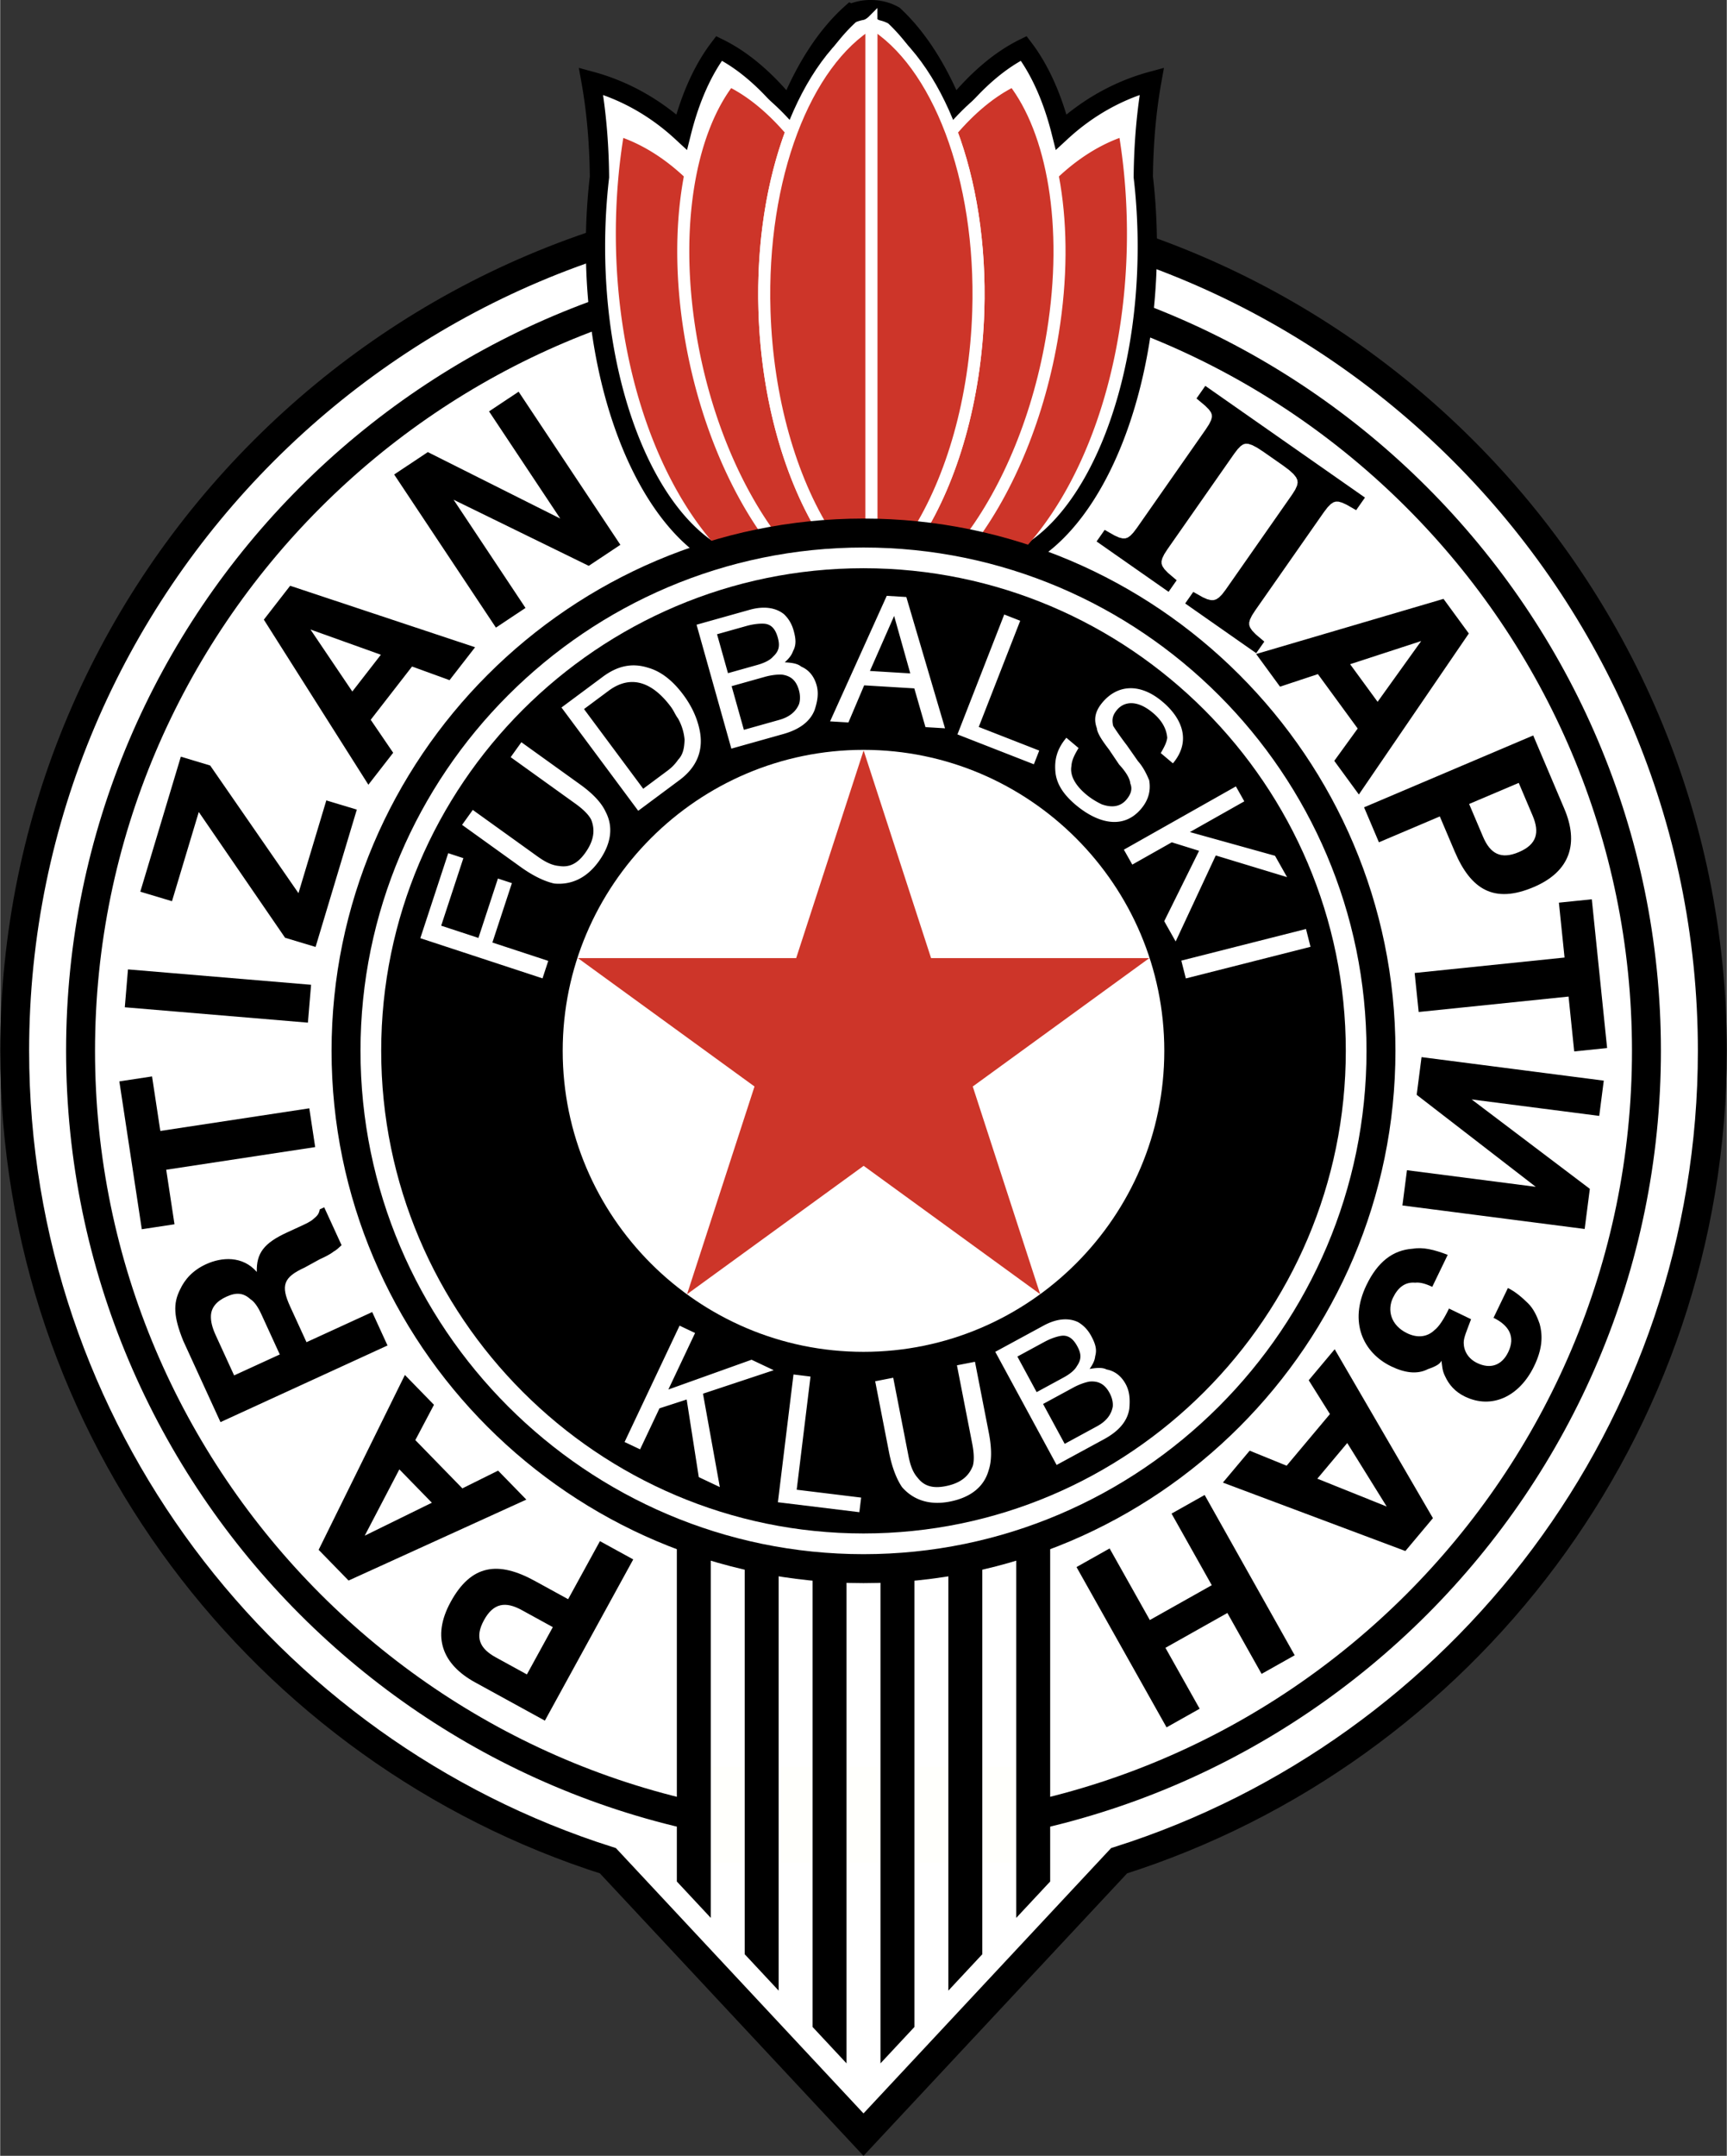 <svg xmlns="http://www.w3.org/2000/svg" width="2004" height="2500" viewBox="0 0 171.73 214.281"><rect x="0" y="0" width="171.73" height="214.281" fill="#333333" stroke="none"/><path d="M85.865 20.023c46.5 0 84.426 37.926 84.426 84.427 0 37.646-24.862 69.67-59.005 80.5l-25.421 27.223-25.421-27.223C26.3 174.12 1.439 142.096 1.439 104.45c0-46.501 37.926-84.427 84.426-84.427z" fill="#fff" stroke="#000" stroke-width="2.878"/><path d="M85.865 26.578c42.89 0 77.872 34.981 77.872 77.872 0 42.89-34.981 77.871-77.872 77.871S7.993 147.34 7.993 104.45c0-42.891 34.982-77.872 77.872-77.872z" fill="none" stroke="#000" stroke-width="2.878"/><path d="M88.891 1.546c2.342 2.174 4.377 5.35 5.945 9.227 2.168-2.713 4.537-4.769 6.965-5.965 1.619 2.128 2.882 4.961 3.722 8.304 2.575-2.378 5.645-4.132 9.013-5.043-.508 2.828-.811 6.075-.842 9.531.261 2.229.398 4.545.398 6.92 0 14.418-5.06 26.655-11.973 30.605a51.162 51.162 0 0 0-14.685-2.144c-.262 0-.523.006-.784.01-.262-.004-.522-.01-.784-.01-5.1 0-10.028.751-14.685 2.144-6.913-3.95-11.974-16.187-11.974-30.605 0-2.375.138-4.691.398-6.92-.03-3.456-.333-6.703-.841-9.531 3.367.912 6.438 2.666 9.012 5.043.839-3.343 2.103-6.176 3.722-8.304 2.429 1.196 4.797 3.251 6.965 5.965 1.609-3.979 3.709-7.22 6.13-9.396a4.766 4.766 0 0 1 1.985-.418c.869 0 1.671.22 2.313.587zM68.577 175.616h34.576v9.505H68.577v-9.505z" fill="#fffffc"/><path d="M85.865 56.479c26.423 0 47.97 21.546 47.97 47.971 0 26.423-21.546 47.969-47.97 47.969s-47.97-21.546-47.97-47.969c.001-26.425 21.546-47.971 47.97-47.971z"/><path d="M85.865 73.933c16.81 0 30.517 13.706 30.517 30.518 0 16.81-13.707 30.516-30.517 30.516-16.811 0-30.517-13.706-30.517-30.516 0-16.812 13.707-30.518 30.517-30.518z" fill="#fff" stroke="#000" stroke-width="1.199"/><path d="M96.731 107.994l6.708 20.644-17.56-12.759-17.563 12.759 6.708-20.645-17.562-12.76h21.707l6.708-20.645 6.709 20.645h21.706l-17.561 12.761z" fill="#cd3529"/><path d="M53.94 97.246l-12.154-3.993 2.776-8.45 1.505.494-2.206 6.713 3.704 1.217 1.939-5.904 1.39.457-1.94 5.903 5.556 1.825-.57 1.738zM45.939 81.988l1.065-1.485 6.433 4.62c.792.568 1.457.896 2.165.954 1.076.173 1.87-.307 2.582-1.296.853-1.188 1.025-2.264.589-3.327-.254-.482-.777-1.008-1.568-1.576l-6.433-4.619 1.066-1.485 5.838 4.193c1.287.924 2.134 1.833 2.543 2.726.761 1.447.601 3.132-.678 4.914-1.208 1.683-2.754 2.373-4.439 2.212-.906-.201-2.038-.714-3.325-1.637l-5.838-4.194zM63.956 78.399l2.444-1.817a4.518 4.518 0 0 0 1.028-1.068c.514-.534.614-1.216.642-1.995a5.223 5.223 0 0 0-.649-2.099c-.291-.391-.411-.757-.702-1.148-1.816-2.444-3.958-3.282-6.207-1.61l-2.445 1.817 5.889 7.92zm-.497 2.191l-7.633-10.267 4.107-3.053c1.467-1.09 2.906-1.402 4.487-.907 1.339.371 2.504 1.327 3.522 2.695.8 1.076 1.331 2.199 1.594 3.37.479 2.073-.211 3.801-1.971 5.109l-4.106 3.053zM72.386 66.911l2.933-.823c.704-.198 1.257-.479 1.543-.813.605-.55.708-1.085.477-1.906-.23-.821-.63-1.342-1.399-1.378-.385-.018-1.004.029-1.708.226l-2.933.825 1.087 3.869zm1.581 5.631l3.519-.988c1.056-.297 1.661-.847 1.965-1.565.136-.418.122-.92-.01-1.389-.264-.938-.78-1.426-1.7-1.547-.385-.019-1.005.029-1.708.227l-3.285.922 1.219 4.34zm-1.246 1.869l-3.46-12.317 5.279-1.482c1.408-.396 2.595-.223 3.412.434.517.488.799 1.042.963 1.627.231.822.278 1.442-.059 2.042-.136.418-.422.752-.825 1.118.769.037 1.305.14 1.638.426.718.304 1.268.909 1.531 1.847.231.821.077 1.624-.194 2.46-.44 1.136-1.482 1.935-3.124 2.396l-5.161 1.449zM86.505 66.69l4.014.243-1.608-5.712-2.406 5.469zm-3.964 5.01l5.637-12.477 1.946.118 3.85 13.049-1.946-.117-1.11-3.851-4.987-.301-1.566 3.689-1.824-.11zM95.208 72.997l4.655-11.917 1.588.621-4.123 10.554 6.015 2.35-.532 1.362-7.603-2.97zM106.042 73.331l1.212 1.019c-.377.638-.676 1.183-.709 1.791-.176.966.428 1.952 1.454 2.814.56.471 1.104.77 1.556.99.981.347 1.839.273 2.466-.473.471-.559.598-1.089.382-1.59-.045-.515-.447-1.172-1.115-1.893l-.992-1.471c-.683-.892-1.179-1.627-1.223-2.142-.339-.922-.148-1.717.558-2.557 1.489-1.772 3.721-1.965 5.959-.083 2.052 1.725 2.853 3.99 1.05 6.136l-1.212-1.02c.377-.638.598-1.089.646-1.526-.074-.858-.492-1.687-1.424-2.471-1.585-1.333-2.866-1.135-3.572-.296-.47.56-.519.996-.381 1.589.201.329.697 1.063 1.38 1.956l1.085 1.55c.574.642.899 1.392 1.115 1.893.167.937-.008 1.903-.792 2.836-1.803 2.145-4.375 1.416-6.519-.387-1.212-1.02-1.91-2.083-2.015-3.285-.105-1.202.149-2.262 1.091-3.38zM111.762 84.454l11.141-6.289.838 1.485-5.412 3.054 8.466 2.357 1.198 2.122-7.091-2.153-3.989 8.548-1.138-2.016 3.467-6.994-2.716-.846-3.926 2.216-.838-1.484zM117.475 95.481l12.401-3.143.449 1.771-12.401 3.143-.449-1.771zM62.102 143.33l5.47-11.565 1.542.729-2.657 5.618 8.274-2.96 2.203 1.041-7.034 2.334 1.675 9.283-2.093-.99-1.204-7.713-2.706.876-1.928 4.076-1.542-.729zM77.35 149.317l1.552-12.7 1.692.207-1.374 11.248 6.41.783-.177 1.451-8.103-.989zM87.027 137.292l1.794-.35 1.517 7.773c.187.957.447 1.65.921 2.179.665.863 1.572 1.059 2.769.825 1.435-.28 2.298-.945 2.709-2.019.146-.524.125-1.265-.062-2.222l-1.517-7.772 1.794-.351 1.377 7.056c.303 1.555.297 2.797-.017 3.728-.438 1.575-1.709 2.692-3.862 3.113-2.034.396-3.632-.161-4.749-1.433-.521-.767-.995-1.917-1.298-3.471l-1.376-7.056zM103.086 138.372l2.677-1.453c.643-.349 1.12-.747 1.326-1.135.468-.669.45-1.214.043-1.964-.407-.75-.912-1.168-1.67-1.035-.379.067-.973.251-1.615.6l-2.677 1.452 1.916 3.535zm2.789 5.141l3.212-1.744c.964-.523 1.433-1.193 1.57-1.96.04-.438-.085-.924-.318-1.353-.464-.856-1.076-1.218-2-1.133-.379.067-.973.251-1.615.6l-2.999 1.627 2.15 3.963zm-.802 2.098l-6.102-11.245 4.819-2.615c1.286-.697 2.481-.792 3.424-.333.611.361 1.009.838 1.3 1.375.407.75.59 1.343.395 2.003-.04.438-.246.827-.557 1.273.759-.134 1.304-.152 1.692.052.768.138 1.438.606 1.902 1.463.407.75.435 1.566.355 2.441-.178 1.205-1.016 2.215-2.516 3.028l-4.712 2.558z" fill="#fff"/><path d="M48.12 161.034c-.938 1.709-.435 2.819 1.168 3.698l3.098 1.699 2.578-4.701-3.098-1.699c-1.603-.878-2.809-.706-3.746 1.003zm-3.312-1.816c2.05-3.739 4.735-4.073 8.367-2.081l3.312 1.816 3.164-5.769L62.963 155l-8.789 16.025-6.944-3.808c-3.205-1.758-4.355-4.474-2.422-7.999zM36.257 152.64l6.676-3.275-3.232-3.315-3.444 6.59zm16.073-3.586L34.65 157.1l-2.977-3.054 8.579-17.381 2.892 2.966-1.854 3.509 4.677 4.798 3.555-1.764 2.808 2.88zM21.439 132.723l1.828 3.987 4.541-2.082-1.828-3.987c-.355-.775-.72-1.278-1.094-1.509-.688-.624-1.394-.702-2.391-.245s-1.508 1.094-1.536 1.911c-.019.545.124 1.149.48 1.925zm-3.235.544c-.956-2.376-1.021-3.687-.319-5.081.471-1.02 1.264-1.92 2.593-2.53 1.55-.71 3.627-.858 5.044.77-.046-1.855.697-2.866 3.022-3.932l1.107-.508c.775-.355 1.218-.559 1.5-.822.393-.313.563-.525.633-.959l.443-.203 1.727 3.766c-.281.263-.563.526-.785.628-.392.314-.945.567-1.389.771l-1.5.822c-2.105.964-2.404 1.772-1.44 3.877l1.625 3.543L37 130.413l1.523 3.323-16.613 7.617-3.706-8.086zM14.084 122.182l-2.233-14.696 3.252-.494.824 5.42 14.817-2.25.585 3.854-14.816 2.251.823 5.421-3.252.494zM12.709 96.354l18.213 1.529-.316 3.764-18.212-1.528.315-3.765zM31.369 94.122l-3.034-.912-8.583-12.502-2.665 8.868-3.151-.946 4.032-13.419 2.917.877 8.782 12.689 2.77-9.218 3.034.912-4.102 13.651zM30.861 62.571l4.161 6.163 2.84-3.656-7.001-2.507zm5.759 15.427L26.223 61.591l2.616-3.368 18.395 6.111-2.541 3.271-3.73-1.355-4.111 5.293 2.236 3.279-2.468 3.176zM49.305 62.382l-10.12-15.219 3.348-2.226 13.171 6.605-7.083-10.652 2.942-1.957 10.12 15.219-3.145 2.091-13.442-6.571 7.151 10.755-2.942 1.955zM141.334 63.716l-7.07 2.304 2.734 3.737 4.336-6.041zm-16.416 1.29l18.635-5.48 2.518 3.441-10.937 16.003-2.446-3.343 2.329-3.213-3.957-5.409-3.768 1.247-2.374-3.246zM151.044 84.696c1.794-.761 2.086-1.944 1.372-3.627l-1.381-3.252-4.935 2.095 1.381 3.252c.715 1.683 1.769 2.295 3.563 1.532zm1.476 3.477c-3.925 1.667-6.24.267-7.859-3.546l-1.477-3.477-6.056 2.571-1.477-3.477 16.823-7.143 3.095 7.29c1.43 3.366.652 6.211-3.049 7.782zM158.302 89.385l1.522 14.786-3.272.337-.562-5.454-14.908 1.534-.399-3.878 14.908-1.535-.562-5.454 3.273-.336zM139.466 119.818l18.126 2.337.515-3.988-11.754-8.887 12.688 1.636.452-3.504-18.125-2.338-.483 3.747 11.842 9.144-12.809-1.652-.452 3.505zM143.971 124.726l-1.538 3.181c-.658-.318-1.259-.473-1.694-.413-1.037-.095-1.737.514-2.214 1.501-.583 1.207-.236 2.728 1.41 3.523.987.477 1.967.41 2.72-.309.432-.333.913-1.047 1.443-2.145l2.194 1.06c-.42 1.15-.739 1.809-.731 2.353.011.817.457 1.574 1.335 1.999 1.316.636 2.456.239 3.092-1.077.742-1.536.073-2.671-1.462-3.414l1.431-2.962c.768.372 1.43.962 1.982 1.499.552.538.889 1.242 1.172 2.056.344 1.248.252 2.558-.543 4.203-1.484 3.071-4.248 4.308-6.88 3.035-.987-.478-1.596-1.177-1.989-2.044-.28-.541-.288-1.086-.348-1.521-.159.329-.538.552-1.351.835-1.083.56-2.338.358-3.655-.278-2.743-1.325-4.255-4.356-2.452-8.086 1.114-2.304 2.624-3.468 4.584-3.604 1.031-.177 2.124.082 3.494.608zM137.903 149.744l-3.925-6.315-2.976 3.546 6.901 2.769zm-5.173-15.634l9.771 16.788-2.741 3.267-18.151-6.801 2.663-3.173 3.676 1.495 4.308-5.134-2.11-3.361 2.584-3.081zM116.503 150.446l3.292-1.851 8.956 15.932-3.292 1.851-3.403-6.054-6.16 3.463 3.403 6.054-3.292 1.851-8.956-15.932 3.292-1.851 4 7.116 6.161-3.463-4.001-7.116zM134.863 50.709l-.943-.54-.451-.208-.352-.1-.268-.006-.237.07-.268.176-.319.322-.376.491-6.831 9.77-.319.495-.193.396-.081.308.006.248.089.251.206.304.352.366.852.72-.805 1.152-7.067-4.942.805-1.15.94.532.453.197.357.089h.28l.25-.078.27-.176.31-.309.355-.462 6.62-9.468.309-.49.177-.392.061-.305-.028-.256-.126-.273-.265-.33-.427-.387-.601-.45-1.956-1.367-.623-.407-.498-.26-.378-.124-.276-.015-.231.066-.256.17-.303.312-.354.466-6.623 9.471-.319.495-.193.396-.082.308.007.248.089.252.206.304.353.365.852.721-.805 1.15-7.161-5.006.805-1.151.969.552.464.206.356.09.267-.003.235-.08.261-.182.305-.318.355-.469 6.833-9.771.339-.524.202-.41.082-.306-.009-.234-.091-.239-.213-.294-.362-.361-.86-.719.876-1.253 15.88 11.104-.878 1.252z"/><path d="M135.07 49.576l-.35.499c-1.664-1.015-2.342-1.043-3.458.555l-6.842 9.786c-1.047 1.497-.952 2.159.666 3.439l-.279.399-6.281-4.392.279-.399c1.663 1.014 2.412.942 3.459-.555l6.633-9.486c1.047-1.498.858-2.225-1.017-3.536l-1.969-1.377c-1.875-1.311-2.528-1.173-3.576.325l-6.633 9.485c-1.047 1.498-.952 2.16.666 3.44l-.279.399-6.375-4.458.279-.399c1.757 1.08 2.412.942 3.459-.555l6.842-9.786c1.117-1.598.952-2.16-.666-3.439l.349-.5 15.093 10.555z"/><path d="M88.891 1.546c2.342 2.174 4.377 5.35 5.945 9.227 2.168-2.713 4.537-4.769 6.965-5.965 1.619 2.128 2.882 4.961 3.722 8.304 2.575-2.378 5.645-4.132 9.013-5.043-.508 2.828-.811 6.075-.842 9.531.261 2.229.398 4.545.398 6.92 0 14.418-5.06 26.655-11.973 30.605a51.162 51.162 0 0 0-14.685-2.144c-.262 0-.523.006-.784.01-.262-.004-.522-.01-.784-.01-5.1 0-10.028.751-14.685 2.144-6.913-3.95-11.974-16.187-11.974-30.605 0-2.375.138-4.691.398-6.92-.03-3.456-.333-6.703-.841-9.531 3.367.912 6.438 2.666 9.012 5.043.839-3.343 2.103-6.176 3.722-8.304 2.429 1.196 4.797 3.251 6.965 5.965 1.609-3.979 3.709-7.22 6.13-9.396a4.766 4.766 0 0 1 1.985-.418c.869 0 1.671.22 2.313.587z" fill="#fff" stroke="#000" stroke-width="1.919"/><path d="M90.928 201.475l-3.375 3.615v-49.205a51.485 51.485 0 0 0 3.375-.219v45.809zM97.68 194.245l-3.376 3.615v-42.642a50.897 50.897 0 0 0 3.376-.677v39.704zM104.431 187.015l-3.375 3.615v-37.009a51.552 51.552 0 0 0 3.375-1.18v34.574zM84.177 205.089l-3.375-3.615v-45.809c1.115.11 2.241.182 3.375.219v49.205zM77.426 197.859l-3.375-3.615v-39.703c1.112.263 2.238.488 3.375.677v42.641zM70.675 190.629l-3.375-3.615V152.44a50.97 50.97 0 0 0 3.375 1.18v37.009z"/><path d="M101.142 55.303c6.536-6.559 10.925-18.488 10.925-32.07 0-3.289-.258-6.481-.742-9.523-2.336.868-4.538 2.346-6.54 4.324.77 4.391.794 9.535-.088 15.007-1.325 8.216-4.438 15.586-8.336 20.721l-.053-.009v.299a50.97 50.97 0 0 1 4.834 1.251z" fill="#cd3529"/><path d="M91.181 53.119c1.75.128 3.479.345 5.18.643 3.898-5.134 7.011-12.505 8.336-20.721 1.712-10.617.011-19.998-3.924-25.044-2.151 1.034-4.253 2.771-6.191 5.054 1.891 5.01 2.91 11.2 2.7 17.886-.278 8.756-2.612 16.661-6.101 22.182z" fill="#cd3529" stroke="#fff" stroke-width="1.199"/><path d="M86.649 2.24v50.753c.261-.004.522-.01.784-.01 1.261 0 2.509.046 3.747.136 3.49-5.521 5.823-13.426 6.1-22.183.422-13.367-4.072-24.75-10.631-28.696z" fill="#cd3529" stroke="#fff" stroke-width="1.199"/><path d="M71.803 54.941c-6.341-6.631-10.571-18.373-10.571-31.708 0-3.289.258-6.481.741-9.523 2.337.868 4.538 2.346 6.541 4.325-.77 4.391-.794 9.534.088 15.007 1.325 8.216 4.438 15.586 8.336 20.721a50.404 50.404 0 0 0-5.135 1.178z" fill="#cd3529"/><path d="M82.119 53.119a51.969 51.969 0 0 0-5.18.643c-3.898-5.134-7.011-12.505-8.336-20.721-1.712-10.617-.011-19.998 3.924-25.044 2.151 1.034 4.252 2.771 6.191 5.054-1.891 5.01-2.91 11.2-2.699 17.886.276 8.756 2.609 16.661 6.1 22.182z" fill="#cd3529" stroke="#fff" stroke-width="1.199"/><path d="M86.649 2.24v50.753c-.262-.004-.522-.01-.784-.01-1.26 0-2.509.046-3.747.136-3.49-5.521-5.823-13.426-6.101-22.183-.42-13.367 4.072-24.75 10.632-28.696z" fill="#cd3529" stroke="#fff" stroke-width="1.199"/><path d="M85.865 52.982c28.347 0 51.468 23.12 51.468 51.468 0 28.347-23.121 51.467-51.468 51.467-28.348 0-51.468-23.121-51.468-51.467 0-28.348 23.121-51.468 51.468-51.468z" fill="none" stroke="#000" stroke-width="2.878"/></svg>
